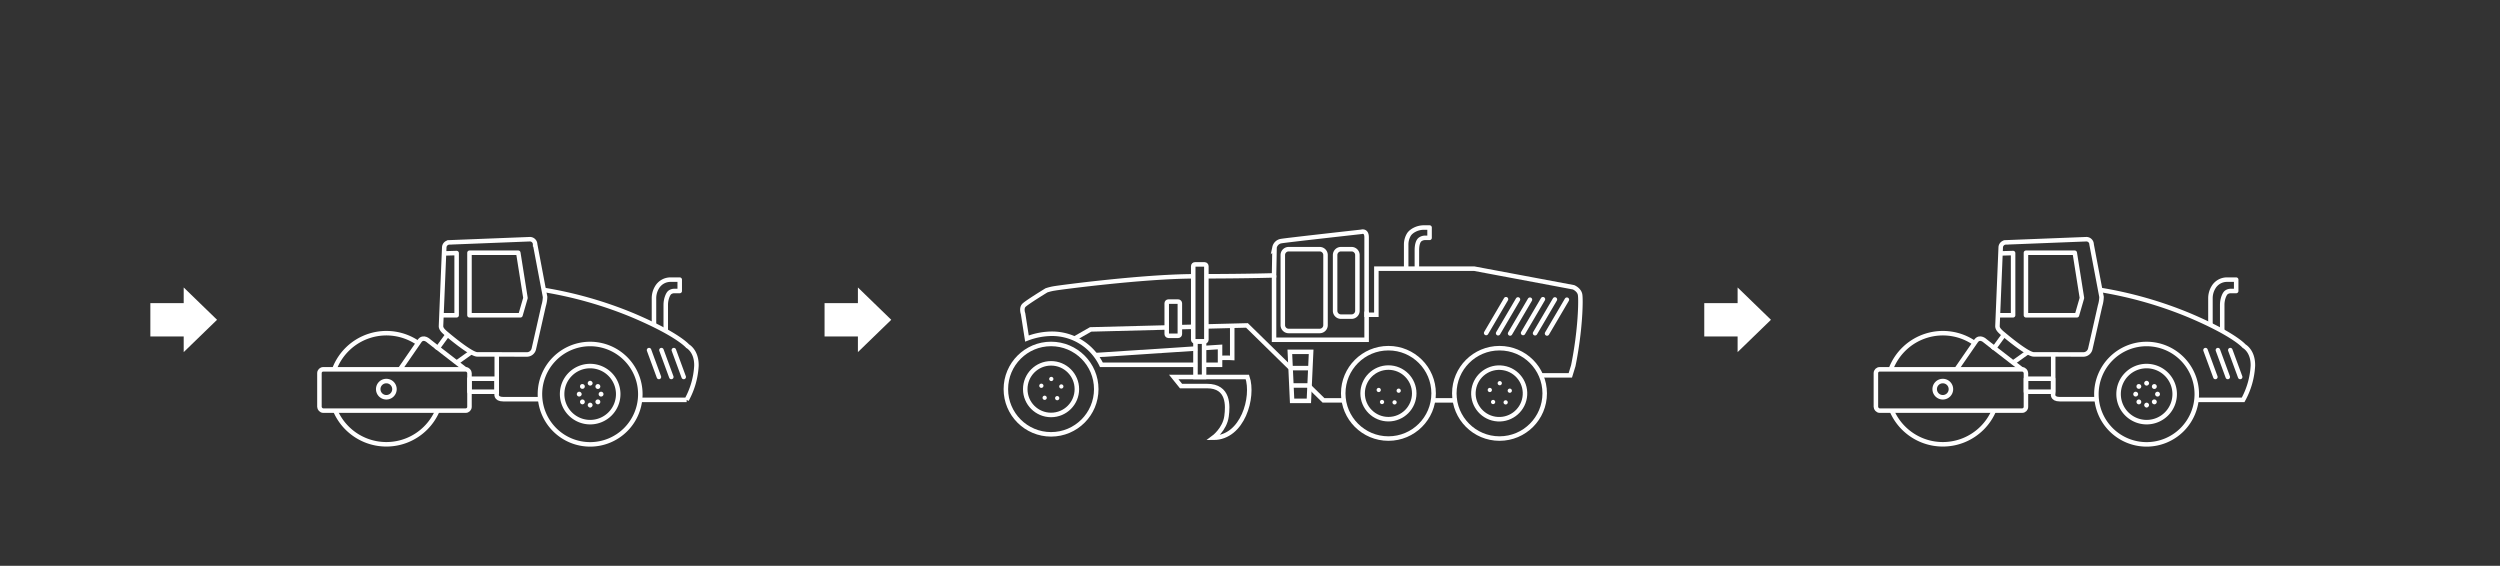 <?xml version="1.0" encoding="UTF-8"?>
<svg xmlns="http://www.w3.org/2000/svg" id="Ebene_3" data-name="Ebene 3" viewBox="0 0 1110 251.224">
  <rect x="0" y="0" width="1110" height="251.224" fill="#333333" stroke="none"/>
  <defs>
    <style>.cls-1,.cls-3,.cls-4,.cls-5{fill:none;stroke:#fff;stroke-width:2px;}.cls-1,.cls-3{stroke-miterlimit:10;}.cls-2{fill:#fff;}.cls-3,.cls-5{stroke-linecap:round;}.cls-4,.cls-5{stroke-linejoin:round;}</style>
  </defs>
  <path class="cls-1" d="M262.008,197.303a22.286,22.286,0,1,1,22.296-22.315A22.286,22.286,0,0,1,262.008,197.303Z"></path>
  <path class="cls-2" d="M263.125,170.174a1.118,1.118,0,0,1-1.126,1.037,1.097,1.097,0,0,1-1.048-1.1,1.115,1.115,0,0,1,1.108-1.045A1.168,1.168,0,0,1,263.125,170.174Z"></path>
  <path class="cls-2" d="M266.538,178.402a1.093,1.093,0,0,1-1.044,1.118,1.165,1.165,0,0,1-1.134-1.042,1.089,1.089,0,0,1,2.177-.076Z"></path>
  <path class="cls-2" d="M263.104,179.846a1.209,1.209,0,0,1-1.054,1.124,1.189,1.189,0,0,1-1.098-1.084,1.129,1.129,0,0,1,1.061-1.102A1.108,1.108,0,0,1,263.104,179.846Z"></path>
  <path class="cls-2" d="M257.194,173.925a1.156,1.156,0,0,1,1.081,1.091,1.13,1.13,0,0,1-1.115,1.046,1.048,1.048,0,0,1-1.056-1.04q-0-.02 0-.039A1.091,1.091,0,0,1,257.194,173.925Z"></path>
  <path class="cls-2" d="M258.622,170.526a1.058,1.058,0,0,1-.054,2.116l-.004-0a1.022,1.022,0,0,1-1.035-1.008q-.001-.043.003-.086a.993.993,0,0,1,1.091-1.021Z"></path>
  <path class="cls-2" d="M267.95,175.095a1.075,1.075,0,1,1,.004-.072Q267.953,175.059,267.95,175.095Z"></path>
  <path class="cls-2" d="M258.547,179.531a1.097,1.097,0,0,1-1.021-1.129,1.084,1.084,0,0,1,1.109-1.038,1.062,1.062,0,0,1,1.015,1.106l-.001.018A1.086,1.086,0,0,1,258.547,179.531Z"></path>
  <path class="cls-2" d="M266.54,171.57a1.085,1.085,0,1,1-1.058-1.043A1.085,1.085,0,0,1,266.54,171.57Z"></path>
  <rect class="cls-1" x="141.828" y="163.976" width="66.621" height="18.342" rx="1.684"></rect>
  <path class="cls-1" d="M241.358,135.799a15.217,15.217,0,0,0,.656-3.954l-4.416-23.327a2.318,2.318,0,0,0-2.311-2.311l-35.73,1.407a2.318,2.318,0,0,0-2.311,2.311l-1.441,34.878c0,1.271,1.136,2.343,2.911,3.784,0,0,10.29,8.758,13.197,8.758s22.096.04,22.096.04a3.175,3.175,0,0,0,2.984-2.355C237.539,152.717,241.358,135.799,241.358,135.799Z"></path>
  <polyline class="cls-1" points="198.716 148.587 194.388 154.526 206.596 163.976"></polyline>
  <line class="cls-1" x1="202.746" y1="160.996" x2="209.268" y2="156.346"></line>
  <path class="cls-1" d="M194.388,154.526l-3.968-3.097s-2.44-2.44-4.148,0-8.662,12.546-8.662,12.546"></path>
  <path class="cls-1" d="M194.251,182.245a24.665,24.665,0,0,1-45.375.074"></path>
  <path class="cls-1" d="M148.433,163.976a24.696,24.696,0,0,1,37.205-11.636"></path>
  <path class="cls-1" d="M249.584,175.053a12.453,12.453,0,1,0,12.385-12.521l-.057 0A12.409,12.409,0,0,0,249.584,175.023Z"></path>
  <path class="cls-1" d="M167.938,172.809a3.6,3.6,0,1,0,3.58-3.62l-.017 0a3.588,3.588,0,0,0-3.564,3.611Z"></path>
  <path class="cls-1" d="M220.557,157.641v17.114s-.735,2.487,2.925,2.487h16.263"></path>
  <path class="cls-1" d="M284.156,177.547h20.713a35.118,35.118,0,0,0,4.345-15.149c.13-6.6-3.902-8.705-3.902-8.705s-4.236-5.192-24.37-13.712a178.126,178.126,0,0,0-39.519-11.263"></path>
  <line class="cls-3" x1="288.171" y1="155.441" x2="292.563" y2="167.382"></line>
  <line class="cls-3" x1="293.675" y1="155.441" x2="298.067" y2="167.382"></line>
  <line class="cls-3" x1="299.179" y1="155.441" x2="303.571" y2="167.382"></line>
  <polyline class="cls-4" points="196.94 112.524 202.747 112.354 202.747 139.982 196.004 139.982"></polyline>
  <polygon class="cls-5" points="208.45 139.982 208.45 112.219 230.121 112.219 233.307 132.303 231.086 139.982 208.45 139.982"></polygon>
  <rect class="cls-4" x="208.449" y="168.16" width="12.047" height="5.776"></rect>
  <path class="cls-4" d="M290.367,144.264V132.583a9.41,9.41,0,0,1,1.336-4.981,6.917,6.917,0,0,1,6.155-3.44h3.939v5.04h-2.365a3.34,3.34,0,0,0-2.014.629c-.857.645-1.821,3.018-1.821,5.482v11.669"></path>
  <path class="cls-1" d="M953.077,197.303a22.286,22.286,0,1,1,22.296-22.315A22.286,22.286,0,0,1,953.077,197.303Z"></path>
  <path class="cls-2" d="M954.194,170.174a1.118,1.118,0,0,1-1.126,1.037,1.097,1.097,0,0,1-1.048-1.1,1.115,1.115,0,0,1,1.108-1.045A1.168,1.168,0,0,1,954.194,170.174Z"></path>
  <path class="cls-2" d="M957.607,178.402a1.093,1.093,0,0,1-1.044,1.118,1.165,1.165,0,0,1-1.134-1.042,1.089,1.089,0,0,1,2.177-.076Z"></path>
  <path class="cls-2" d="M954.173,179.846a1.209,1.209,0,0,1-1.054,1.124,1.189,1.189,0,0,1-1.098-1.084,1.129,1.129,0,0,1,1.061-1.102A1.108,1.108,0,0,1,954.173,179.846Z"></path>
  <path class="cls-2" d="M948.264,173.925a1.156,1.156,0,0,1,1.081,1.091,1.13,1.13,0,0,1-1.115,1.046,1.048,1.048,0,0,1-1.056-1.04q-0-.02 0-.039A1.091,1.091,0,0,1,948.264,173.925Z"></path>
  <path class="cls-2" d="M949.691,170.526a1.058,1.058,0,0,1-.054,2.116l-.004-0a1.022,1.022,0,0,1-1.035-1.008q-.001-.043.003-.086a.993.993,0,0,1,1.091-1.021Z"></path>
  <path class="cls-2" d="M959.019,175.095a1.075,1.075,0,1,1,.004-.072Q959.022,175.059,959.019,175.095Z"></path>
  <path class="cls-2" d="M949.616,179.531a1.097,1.097,0,0,1-1.021-1.129,1.084,1.084,0,0,1,1.109-1.038,1.062,1.062,0,0,1,1.015,1.106l-.001.018A1.086,1.086,0,0,1,949.616,179.531Z"></path>
  <path class="cls-2" d="M957.609,171.57a1.085,1.085,0,1,1-1.058-1.043A1.085,1.085,0,0,1,957.609,171.57Z"></path>
  <rect class="cls-1" x="832.898" y="163.976" width="66.621" height="18.342" rx="1.684"></rect>
  <path class="cls-1" d="M932.427,135.799a15.217,15.217,0,0,0,.656-3.954l-4.416-23.327a2.318,2.318,0,0,0-2.311-2.311l-35.73,1.407a2.318,2.318,0,0,0-2.311,2.311l-1.441,34.878c0,1.271,1.136,2.343,2.911,3.784,0,0,10.29,8.758,13.197,8.758s22.096.04,22.096.04a3.175,3.175,0,0,0,2.984-2.355C928.608,152.717,932.427,135.799,932.427,135.799Z"></path>
  <polyline class="cls-1" points="889.785 148.587 885.457 154.526 897.665 163.976"></polyline>
  <line class="cls-1" x1="893.815" y1="160.996" x2="900.337" y2="156.346"></line>
  <path class="cls-1" d="M885.457,154.526l-3.968-3.097s-2.44-2.44-4.148,0-8.662,12.546-8.662,12.546"></path>
  <path class="cls-1" d="M885.321,182.245a24.665,24.665,0,0,1-45.375.074"></path>
  <path class="cls-1" d="M839.502,163.976a24.696,24.696,0,0,1,37.205-11.636"></path>
  <path class="cls-1" d="M940.653,175.053a12.453,12.453,0,1,0,12.385-12.521l-.057 0A12.409,12.409,0,0,0,940.653,175.023Z"></path>
  <path class="cls-1" d="M859.007,172.809a3.6,3.6,0,1,0,3.58-3.62l-.017 0a3.588,3.588,0,0,0-3.564,3.611Z"></path>
  <path class="cls-1" d="M911.626,157.641v17.114s-.735,2.487,2.925,2.487h16.263"></path>
  <path class="cls-1" d="M975.225,177.547h20.713a35.118,35.118,0,0,0,4.345-15.149c.13-6.6-3.902-8.705-3.902-8.705s-4.236-5.192-24.37-13.712a178.126,178.126,0,0,0-39.519-11.263"></path>
  <line class="cls-3" x1="979.24" y1="155.441" x2="983.633" y2="167.382"></line>
  <line class="cls-3" x1="984.744" y1="155.441" x2="989.136" y2="167.382"></line>
  <line class="cls-3" x1="990.248" y1="155.441" x2="994.64" y2="167.382"></line>
  <polyline class="cls-4" points="888.009 112.524 893.816 112.354 893.816 139.982 887.073 139.982"></polyline>
  <polygon class="cls-5" points="899.519 139.982 899.519 112.219 921.19 112.219 924.376 132.303 922.155 139.982 899.519 139.982"></polygon>
  <rect class="cls-4" x="899.519" y="168.16" width="12.047" height="5.776"></rect>
  <path class="cls-4" d="M981.436,144.264V132.583a9.41,9.41,0,0,1,1.336-4.981,6.917,6.917,0,0,1,6.155-3.44h3.939v5.04h-2.365a3.34,3.34,0,0,0-2.014.629c-.857.645-1.821,3.018-1.821,5.482v11.669"></path>
  <path class="cls-4" d="M624.342,119.287V108.674a8.55,8.55,0,0,1,1.214-4.525c.972-1.563,3.673-3.125,6.592-3.125h2.579v4.579h-2.148a3.669,3.669,0,0,0-1.83.572c-1.214.705-1.655,2.742-1.655,4.981V119.287"></path>
  <path class="cls-1" d="M535.625,122.673c19.579-.053,30.051-.404,30.051-.404l.218-12.426a3.575,3.575,0,0,1,2.981-2.804c2.079-.388,35.603-4.116,35.603-4.116s2.299-.787,2.298,2.428,0,34.41,0,34.41h4.331V119.287h43.449l44.098,8.269s2.471,1.023,2.896,3.21.191,15.831-3.018,31.622l-1.309,4.272H683.9"></path>
  <line class="cls-1" x1="635.714" y1="177.764" x2="646.629" y2="177.764"></line>
  <polyline class="cls-1" points="581.149 171.411 587.637 177.764 597.182 177.764"></polyline>
  <polyline class="cls-1" points="535.626 144.947 553.656 144.486 572.854 163.288"></polyline>
  <line class="cls-1" x1="523.855" y1="145.247" x2="529.795" y2="145.095"></line>
  <polyline class="cls-1" points="518.025 145.396 484.238 146.26 477.117 150.319"></polyline>
  <rect class="cls-1" x="518.025" y="133.902" width="5.83" height="15.19" rx="0.748"></rect>
  <rect class="cls-1" x="529.795" y="117.397" width="5.83" height="34.208" rx="0.748"></rect>
  <path class="cls-1" d="M521.136,167.387h32.701c3.011,8.92-2.06,26.98-15.107,26.98h0s5.088-3.74,5.855-9.553c.608-4.606,1.101-13.403-8.658-13.403H524.379Z"></path>
  <line class="cls-1" x1="531.509" y1="154.711" x2="486.166" y2="157.68"></line>
  <polyline class="cls-1" points="533.904 161.975 541.699 161.975 541.699 154.044 533.904 154.555"></polyline>
  <path class="cls-1" d="M541.7,158.936a45.803,45.803,0,0,1,5.41,0v-14.257"></path>
  <polyline class="cls-1" points="565.677 122.269 565.677 150.858 606.776 150.858 606.776 138.326"></polyline>
  <polygon class="cls-1" points="581.138 177.982 573.693 177.982 572.693 156.219 582.138 156.219 581.138 177.982"></polygon>
  <line class="cls-1" x1="573.253" y1="171.155" x2="581.399" y2="171.155"></line>
  <line class="cls-1" x1="572.702" y1="163.442" x2="581.795" y2="163.442"></line>
  <line class="cls-3" x1="695.697" y1="133.059" x2="686.885" y2="148.07"></line>
  <line class="cls-3" x1="690.38" y1="132.952" x2="681.569" y2="147.963"></line>
  <line class="cls-3" x1="685.064" y1="132.845" x2="676.252" y2="147.856"></line>
  <line class="cls-3" x1="679.296" y1="133.059" x2="670.485" y2="148.07"></line>
  <line class="cls-3" x1="673.98" y1="132.952" x2="665.168" y2="147.963"></line>
  <line class="cls-3" x1="668.663" y1="132.845" x2="659.852" y2="147.856"></line>
  <path class="cls-3" d="M572.168,110.637h13.765a2.601,2.601,0,0,1,2.601,2.601v31.12a2.601,2.601,0,0,1-2.601,2.601H572.168a2.601,2.601,0,0,1-2.601-2.601V113.238A2.601,2.601,0,0,1,572.168,110.637Z"></path>
  <path class="cls-3" d="M595.39,110.637h4.697a2.601,2.601,0,0,1,2.601,2.601V137.986a2.601,2.601,0,0,1-2.601,2.601h-4.697a2.601,2.601,0,0,1-2.601-2.601V113.238A2.601,2.601,0,0,1,595.39,110.637Z"></path>
  <rect class="cls-1" x="530.786" y="151.605" width="3.824" height="15.782"></rect>
  <path class="cls-1" d="M529.795,122.682c-22.807.122-58.465,4.86-61.135,5.289a22.361,22.361,0,0,0-4.044.95s-8.723,5.329-9.99,6.641-.382,3.731-.382,3.731l1.721,11.025a31.341,31.341,0,0,1,11.297-2.133,24.31,24.31,0,0,1,21.762,13.789h42.484"></path>
  <circle class="cls-1" cx="466.67" cy="172.781" r="20.066"></circle>
  <circle class="cls-1" cx="466.67" cy="172.781" r="11.459"></circle>
  <path class="cls-2" d="M470.291,171.591a.937.937,0,1,1,.937.937.937.937,0,0,1-.937-.937Zm-1.83,5.189a.937.937,0,1,1,.937.937A.937.937,0,0,1,468.462,176.78Zm-2.619-8.52a.937.937,0,1,1,.937.937.937.937,0,0,1-.937-.937Zm-2.952,8.355a.937.937,0,1,1,.937.937.937.937,0,0,1-.937-.937Zm-1.464-5.337a.937.937,0,1,1,.937.937.937.937,0,0,1-.937-.937Z"></path>
  <circle class="cls-1" cx="616.461" cy="174.656" r="20.066"></circle>
  <circle class="cls-1" cx="616.461" cy="174.656" r="11.459"></circle>
  <path class="cls-2" d="M620.082,173.465a.937.937,0,1,1,.937.937.937.937,0,0,1-.937-.937Zm-1.83,5.189a.937.937,0,1,1,.937.937h0a.937.937,0,0,1-.937-.937Zm-2.619-8.52a.721.721,0,1,1,0,0v0Zm-2.952,8.355a.937.937,0,1,1,.937.937h0a.937.937,0,0,1-.937-.937Zm-1.464-5.337a.937.937,0,1,1,.937.937A.937.937,0,0,1,611.218,173.153Z"></path>
  <circle class="cls-1" cx="665.782" cy="174.656" r="20.066"></circle>
  <circle class="cls-1" cx="665.782" cy="174.656" r="11.459" transform="matrix(0.16, -0.987, 0.987, 0.16, 386.735, 803.864)"></circle>
  <path class="cls-2" d="M669.404,173.465a.937.937,0,1,1,.937.937h0A.937.937,0,0,1,669.404,173.465Zm-1.83,5.189a.937.937,0,1,1,.937.937h0a.937.937,0,0,1-.937-.937Zm-2.619-8.52a.937.937,0,1,1,.937.937h0a.937.937,0,0,1-.937-.937Zm-2.952,8.355a.937.937,0,1,1,.937.937h0a.937.937,0,0,1-.937-.937Zm-1.464-5.337a.937.937,0,1,1,.937.937h0a.937.937,0,0,1-.937-.937Z"></path>
  <polygon class="cls-2" points="786.304 141.986 771.499 127.633 771.499 134.584 756.694 134.584 756.694 149.389 771.499 149.389 771.499 156.339 786.304 141.986"></polygon>
  <polygon class="cls-2" points="395.716 141.986 380.911 127.633 380.911 134.584 366.106 134.584 366.106 149.389 380.911 149.389 380.911 156.339 395.716 141.986"></polygon>
  <polygon class="cls-2" points="96.368 141.986 81.563 127.633 81.563 134.584 66.758 134.584 66.758 149.389 81.563 149.389 81.563 156.339 96.368 141.986"></polygon>
</svg>
